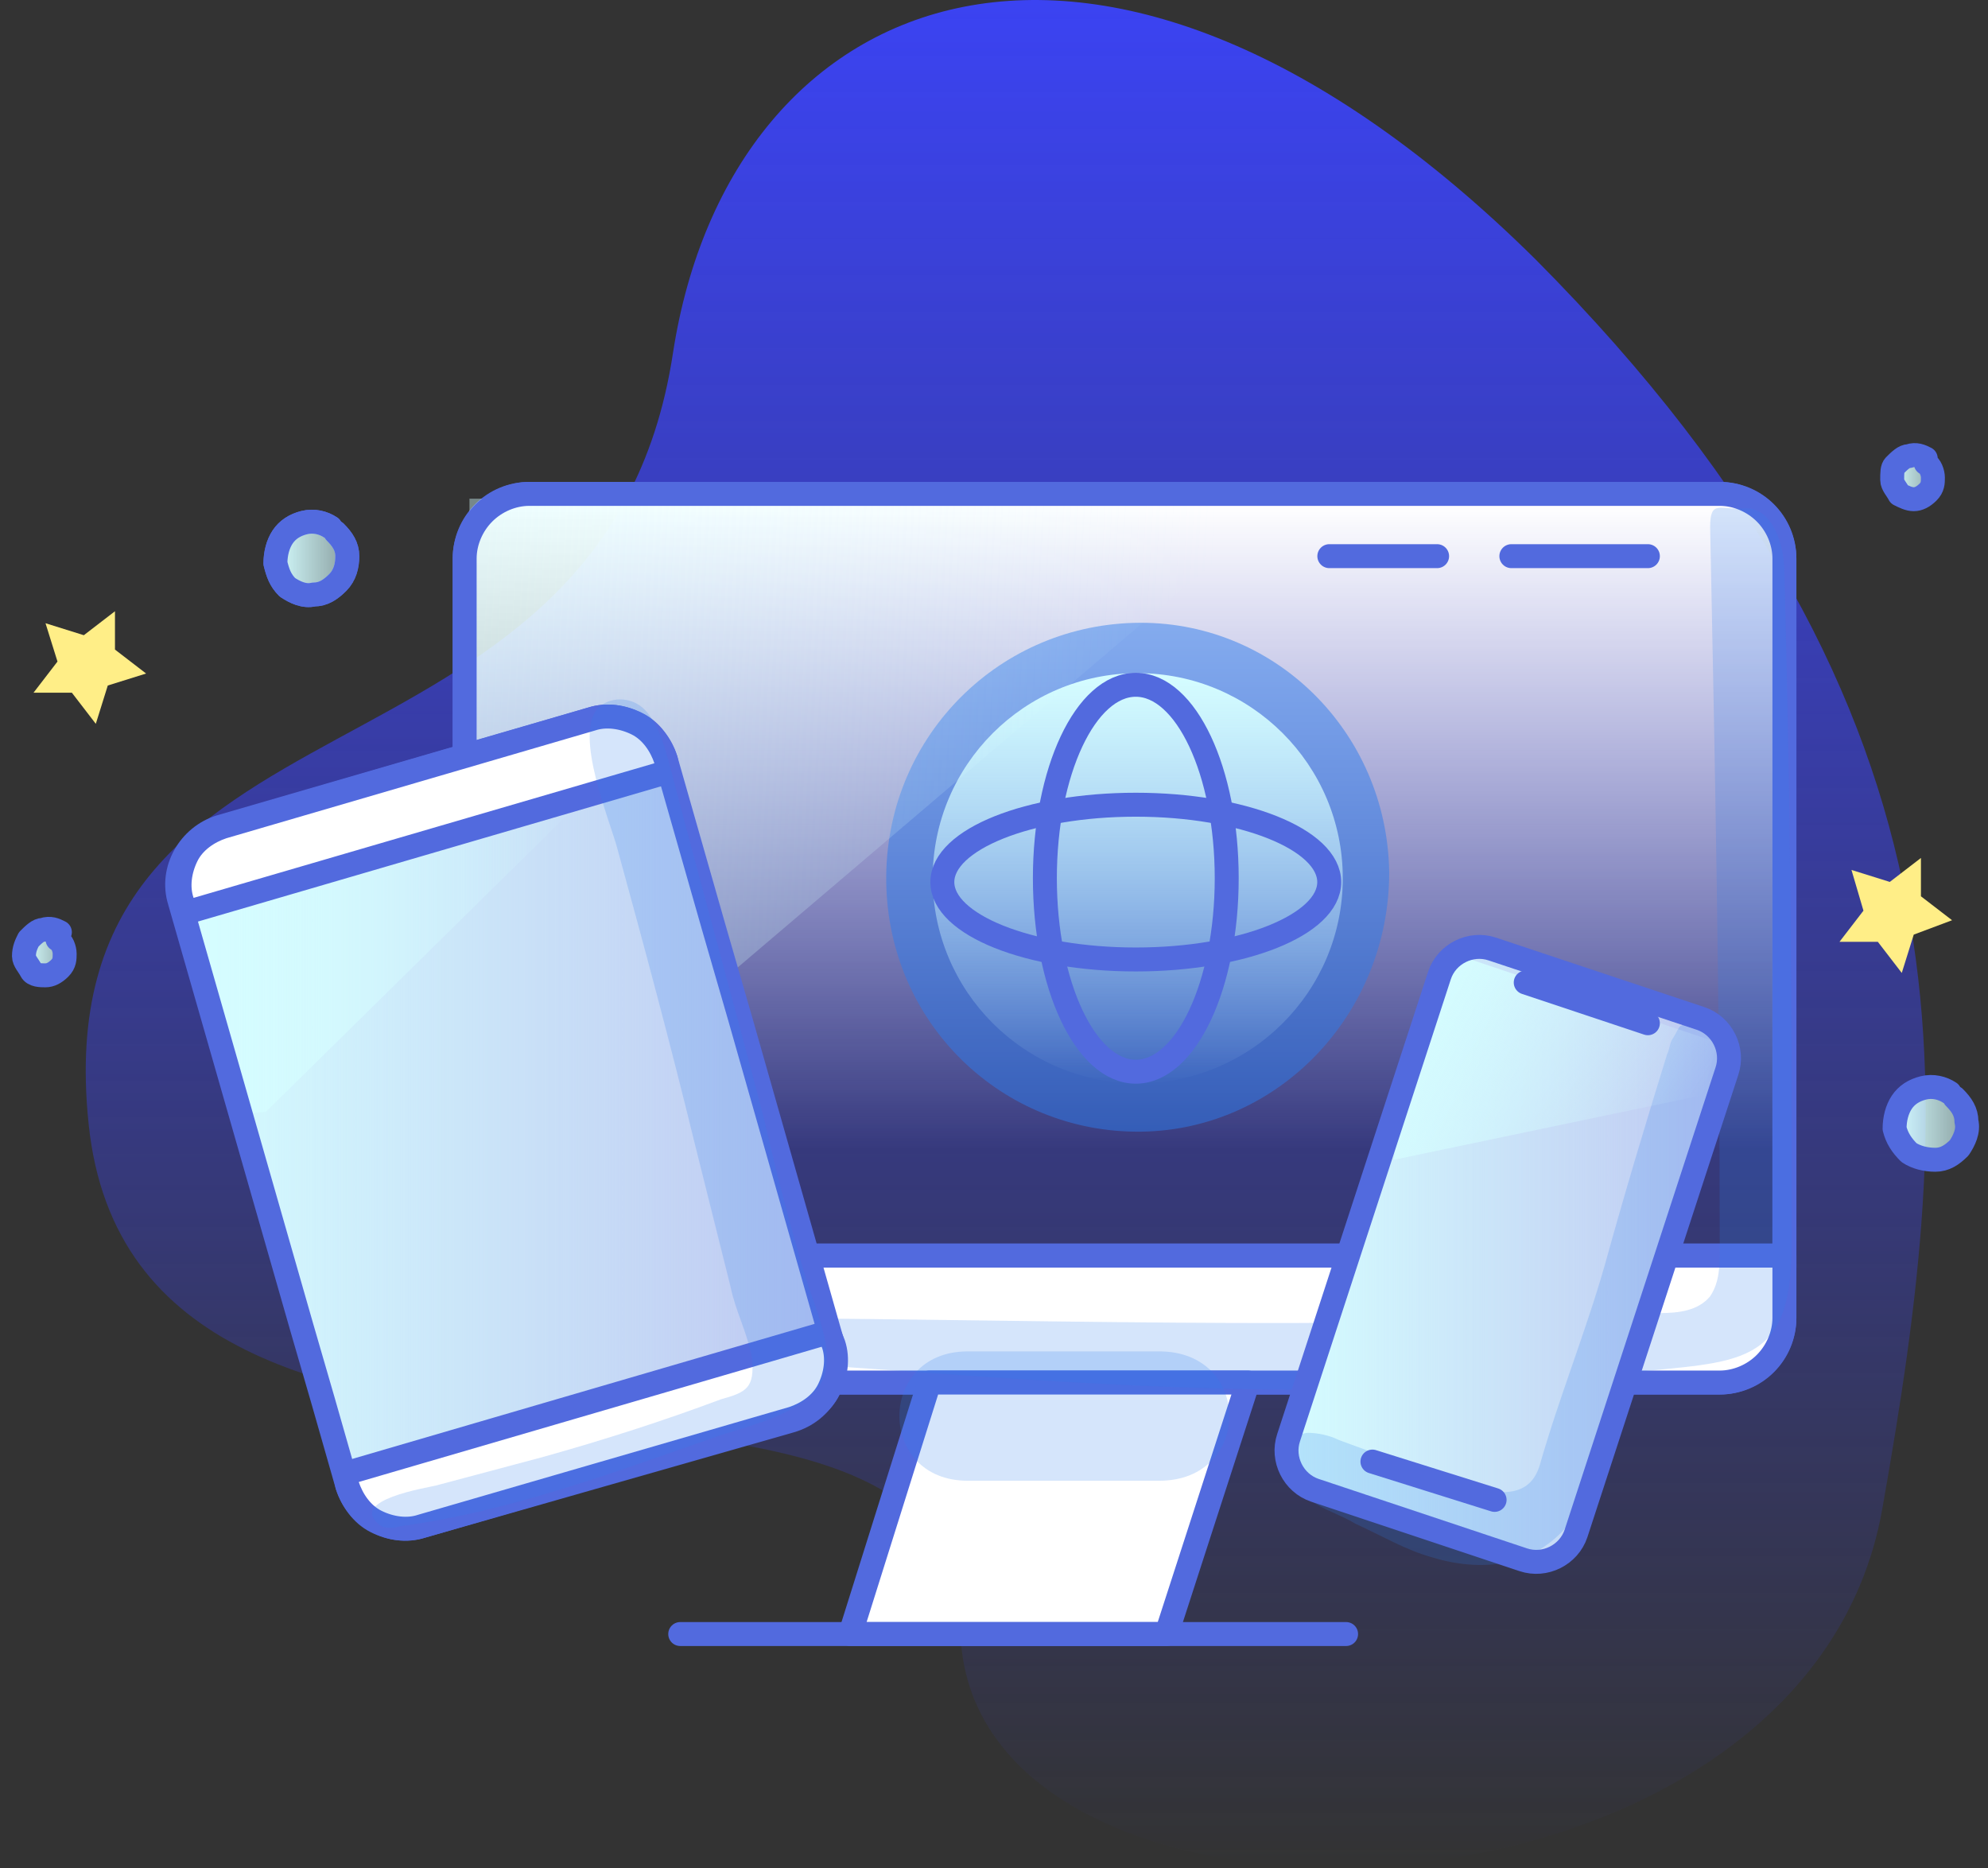 <svg width="83" height="78" viewBox="0 0 83 78" fill="none" xmlns="http://www.w3.org/2000/svg">
<rect x="0" y="0" width="83" height="78" fill="#333333" stroke="none"/>
<path d="M64.1 10.819C46.1 -6.981 30.5 -0.781 28.1 14.719C25.2 33.919 1.7 27.819 3.7 46.919C5.7 66.319 40.1 53.419 40.1 67.919C40.1 82.419 75.4 81.619 78.6 62.919C81.6 45.919 83.1 29.919 64.1 10.819Z" fill="url(#paint0_linear)"/>
<path d="M71.8 20.619H22.1C20.6 20.619 19.4 21.819 19.4 23.319V55.019C19.4 56.519 20.6 57.719 22.1 57.719H71.8C73.3 57.719 74.5 56.519 74.5 55.019V23.319C74.5 21.819 73.3 20.619 71.8 20.619Z" stroke="#526ADE" stroke-linecap="round" stroke-linejoin="round"/>
<path d="M74.5 23.319V52.419H19.4V23.319C19.4 22.619 19.7 21.919 20.2 21.419C20.7 20.919 21.4 20.619 22.1 20.619H71.8C72.5 20.619 73.2 20.919 73.7 21.419C74.2 21.919 74.5 22.619 74.5 23.319Z" fill="url(#paint1_linear)"/>
<path opacity="0.5" d="M47.662 47.245C41.847 47.326 37.082 42.722 37.001 36.827C36.92 30.931 41.524 26.166 47.339 26.004C53.154 25.843 57.919 30.527 58 36.423C58 42.319 53.396 47.164 47.662 47.245Z" fill="#2F7DED"/>
<path d="M47.501 45.226C52.229 45.226 56.062 41.393 56.062 36.665C56.062 31.937 52.229 28.104 47.501 28.104C42.772 28.104 38.94 31.937 38.94 36.665C38.94 41.393 42.772 45.226 47.501 45.226Z" fill="url(#paint2_linear)"/>
<path d="M19.4 52.419H74.5V55.019C74.5 55.719 74.2 56.419 73.7 56.919C73.2 57.419 72.5 57.719 71.8 57.719H22.7C20.9 57.719 19.4 56.219 19.4 54.419V52.419Z" fill="white"/>
<path d="M19.4 54.719V52.419H74.5V55.019C74.5 55.719 74.2 56.419 73.7 56.919C73.2 57.419 72.5 57.719 71.8 57.719H22.4C20.7 57.719 19.4 56.419 19.4 54.719Z" stroke="#526ADE" stroke-linecap="round" stroke-linejoin="round"/>
<path d="M48.7 68.219H35.5L38.8 57.719H52.1L48.7 68.219Z" fill="white" stroke="#526ADE" stroke-linecap="round" stroke-linejoin="round"/>
<path d="M28.4 68.219H56.2" stroke="#526ADE" stroke-linecap="round" stroke-linejoin="round"/>
<path d="M13.8 22.019C13.5 21.819 13.1 21.719 12.7 21.819C12.3 21.919 12 22.119 11.8 22.419C11.6 22.719 11.5 23.119 11.5 23.519C11.6 23.919 11.7 24.219 12 24.519C12.3 24.719 12.7 24.919 13.1 24.819C13.5 24.819 13.8 24.619 14.1 24.319C14.4 24.019 14.5 23.619 14.5 23.219C14.5 22.819 14.3 22.519 14 22.219" stroke="#526ADE" stroke-linecap="round" stroke-linejoin="round"/>
<path d="M13.8 22.019C13.5 21.819 13.1 21.719 12.7 21.819C12.3 21.919 12 22.119 11.8 22.419C11.6 22.719 11.5 23.119 11.5 23.519C11.6 23.919 11.7 24.219 12 24.519C12.3 24.719 12.7 24.919 13.1 24.819C13.5 24.819 13.8 24.619 14.1 24.319C14.4 24.019 14.5 23.619 14.5 23.219C14.5 22.819 14.3 22.519 14 22.219" fill="url(#paint3_linear)"/>
<path d="M13.8 22.019C13.5 21.819 13.1 21.719 12.7 21.819C12.3 21.919 12 22.119 11.8 22.419C11.6 22.719 11.5 23.119 11.5 23.519C11.6 23.919 11.7 24.219 12 24.519C12.3 24.719 12.7 24.919 13.1 24.819C13.5 24.819 13.8 24.619 14.1 24.319C14.4 24.019 14.5 23.619 14.5 23.219C14.5 22.819 14.3 22.519 14 22.219" stroke="#526ADE" stroke-miterlimit="10" stroke-linecap="round" stroke-linejoin="round"/>
<path d="M81.4 45.619C81.1 45.419 80.7 45.319 80.3 45.419C79.9 45.519 79.6 45.719 79.4 46.019C79.2 46.319 79.1 46.719 79.1 47.119C79.2 47.519 79.4 47.819 79.7 48.119C80 48.319 80.4 48.419 80.8 48.419C81.2 48.419 81.5 48.219 81.8 47.919C82 47.619 82.2 47.219 82.1 46.819C82.1 46.419 81.9 46.119 81.6 45.819" fill="url(#paint4_linear)"/>
<path d="M81.4 45.619C81.1 45.419 80.7 45.319 80.3 45.419C79.9 45.519 79.6 45.719 79.4 46.019C79.2 46.319 79.1 46.719 79.1 47.119C79.2 47.519 79.4 47.819 79.7 48.119C80 48.319 80.4 48.419 80.8 48.419C81.2 48.419 81.5 48.219 81.8 47.919C82 47.619 82.2 47.219 82.1 46.819C82.1 46.419 81.9 46.119 81.6 45.819" stroke="#526ADE" stroke-miterlimit="10" stroke-linecap="round" stroke-linejoin="round"/>
<path d="M77.3 36.319L78.9 36.819L80.2 35.819V37.419L81.5 38.419L79.9 39.019L79.4 40.619L78.4 39.319H76.8L77.8 38.019L77.3 36.319Z" fill="#FFEE87"/>
<path d="M1.9 26.019L3.5 26.519L4.8 25.519V27.119L6.1 28.119L4.5 28.619L4 30.219L3 28.919H1.4L2.4 27.619L1.9 26.019Z" fill="#FFEE87"/>
<path d="M80.4 19.141C80.2 19.041 80 18.941 79.7 19.041C79.5 19.041 79.3 19.241 79.1 19.441C79 19.541 79 19.741 79 20.041C79 20.241 79.2 20.441 79.3 20.641C79.5 20.741 79.7 20.841 79.9 20.841C80.1 20.841 80.3 20.741 80.5 20.541C80.7 20.341 80.7 20.141 80.7 19.941C80.7 19.741 80.6 19.441 80.4 19.341" fill="url(#paint5_linear)"/>
<path d="M80.4 19.141C80.2 19.041 80 18.941 79.7 19.041C79.5 19.041 79.3 19.241 79.1 19.441C79 19.541 79 19.741 79 20.041C79 20.241 79.2 20.441 79.3 20.641C79.5 20.741 79.7 20.841 79.9 20.841C80.1 20.841 80.3 20.741 80.5 20.541C80.7 20.341 80.7 20.141 80.7 19.941C80.7 19.741 80.6 19.441 80.4 19.341" stroke="#526ADE" stroke-miterlimit="10" stroke-linecap="round" stroke-linejoin="round"/>
<path d="M2.5 38.919C2.3 38.819 2.1 38.719 1.8 38.819C1.6 38.819 1.4 39.019 1.2 39.219C1.1 39.419 1 39.619 1 39.919C1 40.119 1.2 40.319 1.3 40.519C1.4 40.719 1.7 40.719 1.9 40.719C2.1 40.719 2.3 40.619 2.5 40.419C2.7 40.219 2.7 40.019 2.7 39.819C2.7 39.619 2.6 39.319 2.4 39.219" fill="url(#paint6_linear)"/>
<path d="M2.5 38.919C2.3 38.819 2.1 38.719 1.8 38.819C1.6 38.819 1.4 39.019 1.2 39.219C1.1 39.419 1 39.619 1 39.919C1 40.119 1.2 40.319 1.3 40.519C1.4 40.719 1.7 40.719 1.9 40.719C2.1 40.719 2.3 40.619 2.5 40.419C2.7 40.219 2.7 40.019 2.7 39.819C2.7 39.619 2.6 39.319 2.4 39.219" stroke="#526ADE" stroke-miterlimit="10" stroke-linecap="round" stroke-linejoin="round"/>
<path d="M63.1 23.219H68.8" stroke="#526ADE" stroke-miterlimit="10" stroke-linecap="round" stroke-linejoin="round"/>
<path d="M55.5 23.219H60" stroke="#526ADE" stroke-miterlimit="10" stroke-linecap="round" stroke-linejoin="round"/>
<path d="M47.42 44.742C49.516 44.742 51.216 41.126 51.216 36.665C51.216 32.205 49.516 28.589 47.42 28.589C45.324 28.589 43.624 32.205 43.624 36.665C43.624 41.126 45.324 44.742 47.42 44.742Z" stroke="#526ADE" stroke-miterlimit="10" stroke-linecap="round" stroke-linejoin="round"/>
<path d="M47.42 40.057C51.88 40.057 55.496 38.611 55.496 36.827C55.496 35.042 51.88 33.596 47.42 33.596C42.959 33.596 39.343 35.042 39.343 36.827C39.343 38.611 42.959 40.057 47.42 40.057Z" stroke="#526ADE" stroke-miterlimit="10" stroke-linecap="round" stroke-linejoin="round"/>
<path d="M53.8 20.819L19.6 49.919V20.819H53.8Z" fill="url(#paint7_linear)"/>
<path d="M74.5 23.319V52.419H19.4V23.319C19.4 22.619 19.7 21.919 20.2 21.419C20.7 20.919 21.4 20.619 22.1 20.619H71.8C72.5 20.619 73.2 20.919 73.7 21.419C74.2 21.919 74.5 22.619 74.5 23.319Z" stroke="#526ADE" stroke-miterlimit="10"/>
<path opacity="0.2" d="M74.8 46.719C74.8 39.119 74.7 31.619 74.5 23.919C74.5 22.719 74 21.219 72.9 21.219C71.8 21.319 71.4 20.819 71.4 22.019C71.6 31.619 71.8 42.219 71.8 52.119C71.8 52.819 71.8 53.519 71.4 54.119C70.9 54.719 70.1 54.819 69.3 54.819C55.7 55.619 42.3 55.019 28.7 55.019C28 55.019 27.1 55.419 27.3 56.019C27.4 56.419 28 56.619 28.5 56.619C37.1 57.119 45.9 58.019 54.6 58.019C59.1 58.019 63.5 57.919 67.9 57.319C72.6 56.819 74.8 57.119 74.8 52.019C74.8 50.219 74.8 48.519 74.8 46.719Z" fill="#2F7DED"/>
<path opacity="0.2" d="M48.4 56.419H40.4C36.6 56.419 36.6 61.819 40.4 61.819H48.4C52.3 61.819 52.3 56.419 48.4 56.419Z" fill="#2F7DED"/>
<path d="M33 59.319L17.6 63.718C16.3 64.118 14.9 63.319 14.5 62.019L13.5 58.519L12.6 55.419L7.5 37.618C7.1 36.319 7.9 34.919 9.2 34.519L24.7 30.018C26 29.619 27.4 30.419 27.8 31.718L29.8 38.718L30.9 42.519L34.8 56.218C35.1 57.519 34.4 58.919 33 59.319Z" fill="#BEC7F1"/>
<path d="M33 59.319L17.6 63.718C16.3 64.118 14.9 63.319 14.5 62.019L13.5 58.519L12.6 55.419L7.5 37.618C7.1 36.319 7.9 34.919 9.2 34.519L24.7 30.018C26 29.619 27.4 30.419 27.8 31.718L29.8 38.718L30.9 42.519L34.8 56.218C35.1 57.519 34.4 58.919 33 59.319Z" fill="url(#paint8_linear)"/>
<path d="M7.7 38.118L24.4 33.319L11.1 46.419L9.9 46.519L7.7 38.118Z" fill="url(#paint9_linear)"/>
<path d="M33 59.319L17.6 63.718C16.3 64.118 14.9 63.319 14.5 62.019L13.5 58.519L12.6 55.419L7.5 37.618C7.1 36.319 7.9 34.919 9.2 34.519L24.7 30.018C26 29.619 27.4 30.419 27.8 31.718L29.8 38.718L30.9 42.519L34.8 56.218C35.1 57.519 34.4 58.919 33 59.319Z" stroke="#526ADE" stroke-linecap="round" stroke-linejoin="round"/>
<path d="M34.6 55.619L34.8 56.119C35 56.719 34.9 57.419 34.6 58.019C34.3 58.619 33.7 59.019 33.1 59.219L17.6 63.719C17 63.919 16.3 63.819 15.7 63.519C15.1 63.219 14.7 62.619 14.5 62.019L14.4 61.519L34.6 55.619Z" fill="white" stroke="#526ADE" stroke-linecap="round" stroke-linejoin="round"/>
<path d="M7.7 38.118L7.6 37.618C7.4 37.019 7.5 36.319 7.8 35.718C8.1 35.118 8.7 34.718 9.3 34.519L24.7 30.018C25.3 29.819 26 29.919 26.6 30.218C27.2 30.518 27.6 31.119 27.8 31.718L27.9 32.218L7.7 38.118Z" fill="white" stroke="#526ADE" stroke-linecap="round" stroke-linejoin="round"/>
<path opacity="0.2" d="M31.9 46.719C30.6 41.719 29.2 36.719 27.9 31.719C27.7 31.019 27.5 30.319 27 29.719C26.5 29.119 25.6 29.019 25 29.519C23.9 30.619 25.5 34.319 25.8 35.519C26.9 39.519 28 43.619 29 47.719C29.5 49.719 30 51.719 30.5 53.719C30.7 54.719 31.2 55.619 31.4 56.719C31.5 57.919 31.2 58.119 30.1 58.419C27.7 59.319 25.2 60.119 22.7 60.819C21.2 61.219 19.7 61.619 18.2 62.019C17.8 62.119 14.6 62.619 15.8 63.619C16 63.819 16.4 63.819 16.7 63.719C21.2 63.119 25.5 61.519 29.8 60.019C31.2 59.519 32.9 59.219 34 58.119C35.2 56.919 34 54.619 33.6 53.219C33 51.219 32.4 48.919 31.9 46.719Z" fill="#2F7DED"/>
<path d="M71 42.519L62.3 39.619C61.4 39.319 60.4 39.819 60.1 40.719L53.8 60.019C53.5 60.919 54 61.919 54.9 62.219L63.6 65.119C64.5 65.419 65.5 64.919 65.8 64.019L72.1 44.719C72.4 43.819 71.9 42.819 71 42.519Z" fill="#BEC7F1"/>
<path d="M71 42.519L62.3 39.619C61.4 39.319 60.4 39.819 60.1 40.719L53.8 60.019C53.5 60.919 54 61.919 54.9 62.219L63.6 65.119C64.5 65.419 65.5 64.919 65.8 64.019L72.1 44.719C72.4 43.819 71.9 42.819 71 42.519Z" fill="url(#paint10_linear)"/>
<path opacity="0.2" d="M69.8 43.419C69.7 43.619 69.7 43.819 69.6 44.019C68.7 46.919 67.8 49.919 67 52.819C66.2 55.619 65.1 58.319 64.3 61.119C63.8 62.919 61.9 62.219 60.6 61.819C59 61.219 57.5 60.719 55.9 60.119C55.5 59.919 55 59.819 54.6 59.819C53.5 59.919 53.6 61.119 54 61.819C54.6 62.919 55.6 63.019 56.6 63.619C57.7 64.119 58.7 64.719 59.8 65.019C62.1 65.719 64.4 65.319 65.8 63.219C67.3 61.119 67.9 58.019 68.7 55.619C70 51.819 71.2 48.019 72 44.119C72.2 43.119 71.2 41.919 70.2 42.819C70.1 42.819 70 43.119 69.8 43.419Z" fill="#2F7DED"/>
<path d="M60.4 39.719L71.7 43.519L71.1 45.719L58.2 48.419L58.4 45.919L60.4 39.719Z" fill="url(#paint11_linear)"/>
<path d="M63.7 41.019L68.8 42.719" stroke="#526ADE" stroke-miterlimit="10" stroke-linecap="round" stroke-linejoin="round"/>
<path d="M57.3 61.019L62.4 62.619" stroke="#526ADE" stroke-miterlimit="10" stroke-linecap="round" stroke-linejoin="round"/>
<path d="M71 42.519L62.3 39.619C61.4 39.319 60.4 39.819 60.1 40.719L53.8 60.019C53.5 60.919 54 61.919 54.9 62.219L63.6 65.119C64.5 65.419 65.5 64.919 65.8 64.019L72.1 44.719C72.4 43.819 71.9 42.819 71 42.519Z" stroke="#526ADE" stroke-miterlimit="10"/>
<defs>
<linearGradient id="paint0_linear" x1="42.028" y1="0.019" x2="42.028" y2="77.98" gradientUnits="userSpaceOnUse">
<stop stop-color="#3B43F2"/>
<stop offset="1" stop-color="#3B43F2" stop-opacity="0"/>
</linearGradient>
<linearGradient id="paint1_linear" x1="47" y1="21" x2="47" y2="48" gradientUnits="userSpaceOnUse">
<stop stop-color="white"/>
<stop offset="1" stop-color="white" stop-opacity="0"/>
</linearGradient>
<linearGradient id="paint2_linear" x1="47.535" y1="28.21" x2="47.535" y2="45.313" gradientUnits="userSpaceOnUse">
<stop stop-color="#D5FDFF"/>
<stop offset="1" stop-color="#D5FDFF" stop-opacity="0"/>
</linearGradient>
<linearGradient id="paint3_linear" x1="11.487" y1="23.25" x2="14.465" y2="23.25" gradientUnits="userSpaceOnUse">
<stop stop-color="#D5FDFF"/>
<stop offset="1" stop-color="#D5FDFF" stop-opacity="0.54"/>
</linearGradient>
<linearGradient id="paint4_linear" x1="79.107" y1="46.9" x2="82.085" y2="46.9" gradientUnits="userSpaceOnUse">
<stop stop-color="#D5FDFF"/>
<stop offset="1" stop-color="#D5FDFF" stop-opacity="0.54"/>
</linearGradient>
<linearGradient id="paint5_linear" x1="78.996" y1="19.899" x2="80.812" y2="19.899" gradientUnits="userSpaceOnUse">
<stop stop-color="#D5FDFF"/>
<stop offset="1" stop-color="#D5FDFF" stop-opacity="0.54"/>
</linearGradient>
<linearGradient id="paint6_linear" x1="1.1" y1="39.658" x2="2.917" y2="39.658" gradientUnits="userSpaceOnUse">
<stop stop-color="#D5FDFF"/>
<stop offset="1" stop-color="#D5FDFF" stop-opacity="0.54"/>
</linearGradient>
<linearGradient id="paint7_linear" x1="19.56" y1="35.356" x2="50" y2="37" gradientUnits="userSpaceOnUse">
<stop stop-color="#D5FDFF" stop-opacity="0.42"/>
<stop offset="1" stop-color="#D5FDFF" stop-opacity="0"/>
</linearGradient>
<linearGradient id="paint8_linear" x1="7.42" y1="46.9" x2="34.855" y2="46.9" gradientUnits="userSpaceOnUse">
<stop stop-color="#D5FDFF"/>
<stop offset="1" stop-color="#D5FDFF" stop-opacity="0"/>
</linearGradient>
<linearGradient id="paint9_linear" x1="7.677" y1="39.915" x2="24.427" y2="39.915" gradientUnits="userSpaceOnUse">
<stop stop-color="#D5FDFF"/>
<stop offset="1" stop-color="#D5FDFF" stop-opacity="0"/>
</linearGradient>
<linearGradient id="paint10_linear" x1="53.685" y1="52.389" x2="72.145" y2="52.389" gradientUnits="userSpaceOnUse">
<stop stop-color="#D5FDFF"/>
<stop offset="1" stop-color="#D5FDFF" stop-opacity="0"/>
</linearGradient>
<linearGradient id="paint11_linear" x1="58.928" y1="42.047" x2="69.192" y2="48.66" gradientUnits="userSpaceOnUse">
<stop stop-color="#D5FDFF"/>
<stop offset="1" stop-color="#D5FDFF" stop-opacity="0"/>
</linearGradient>
</defs>
</svg>
